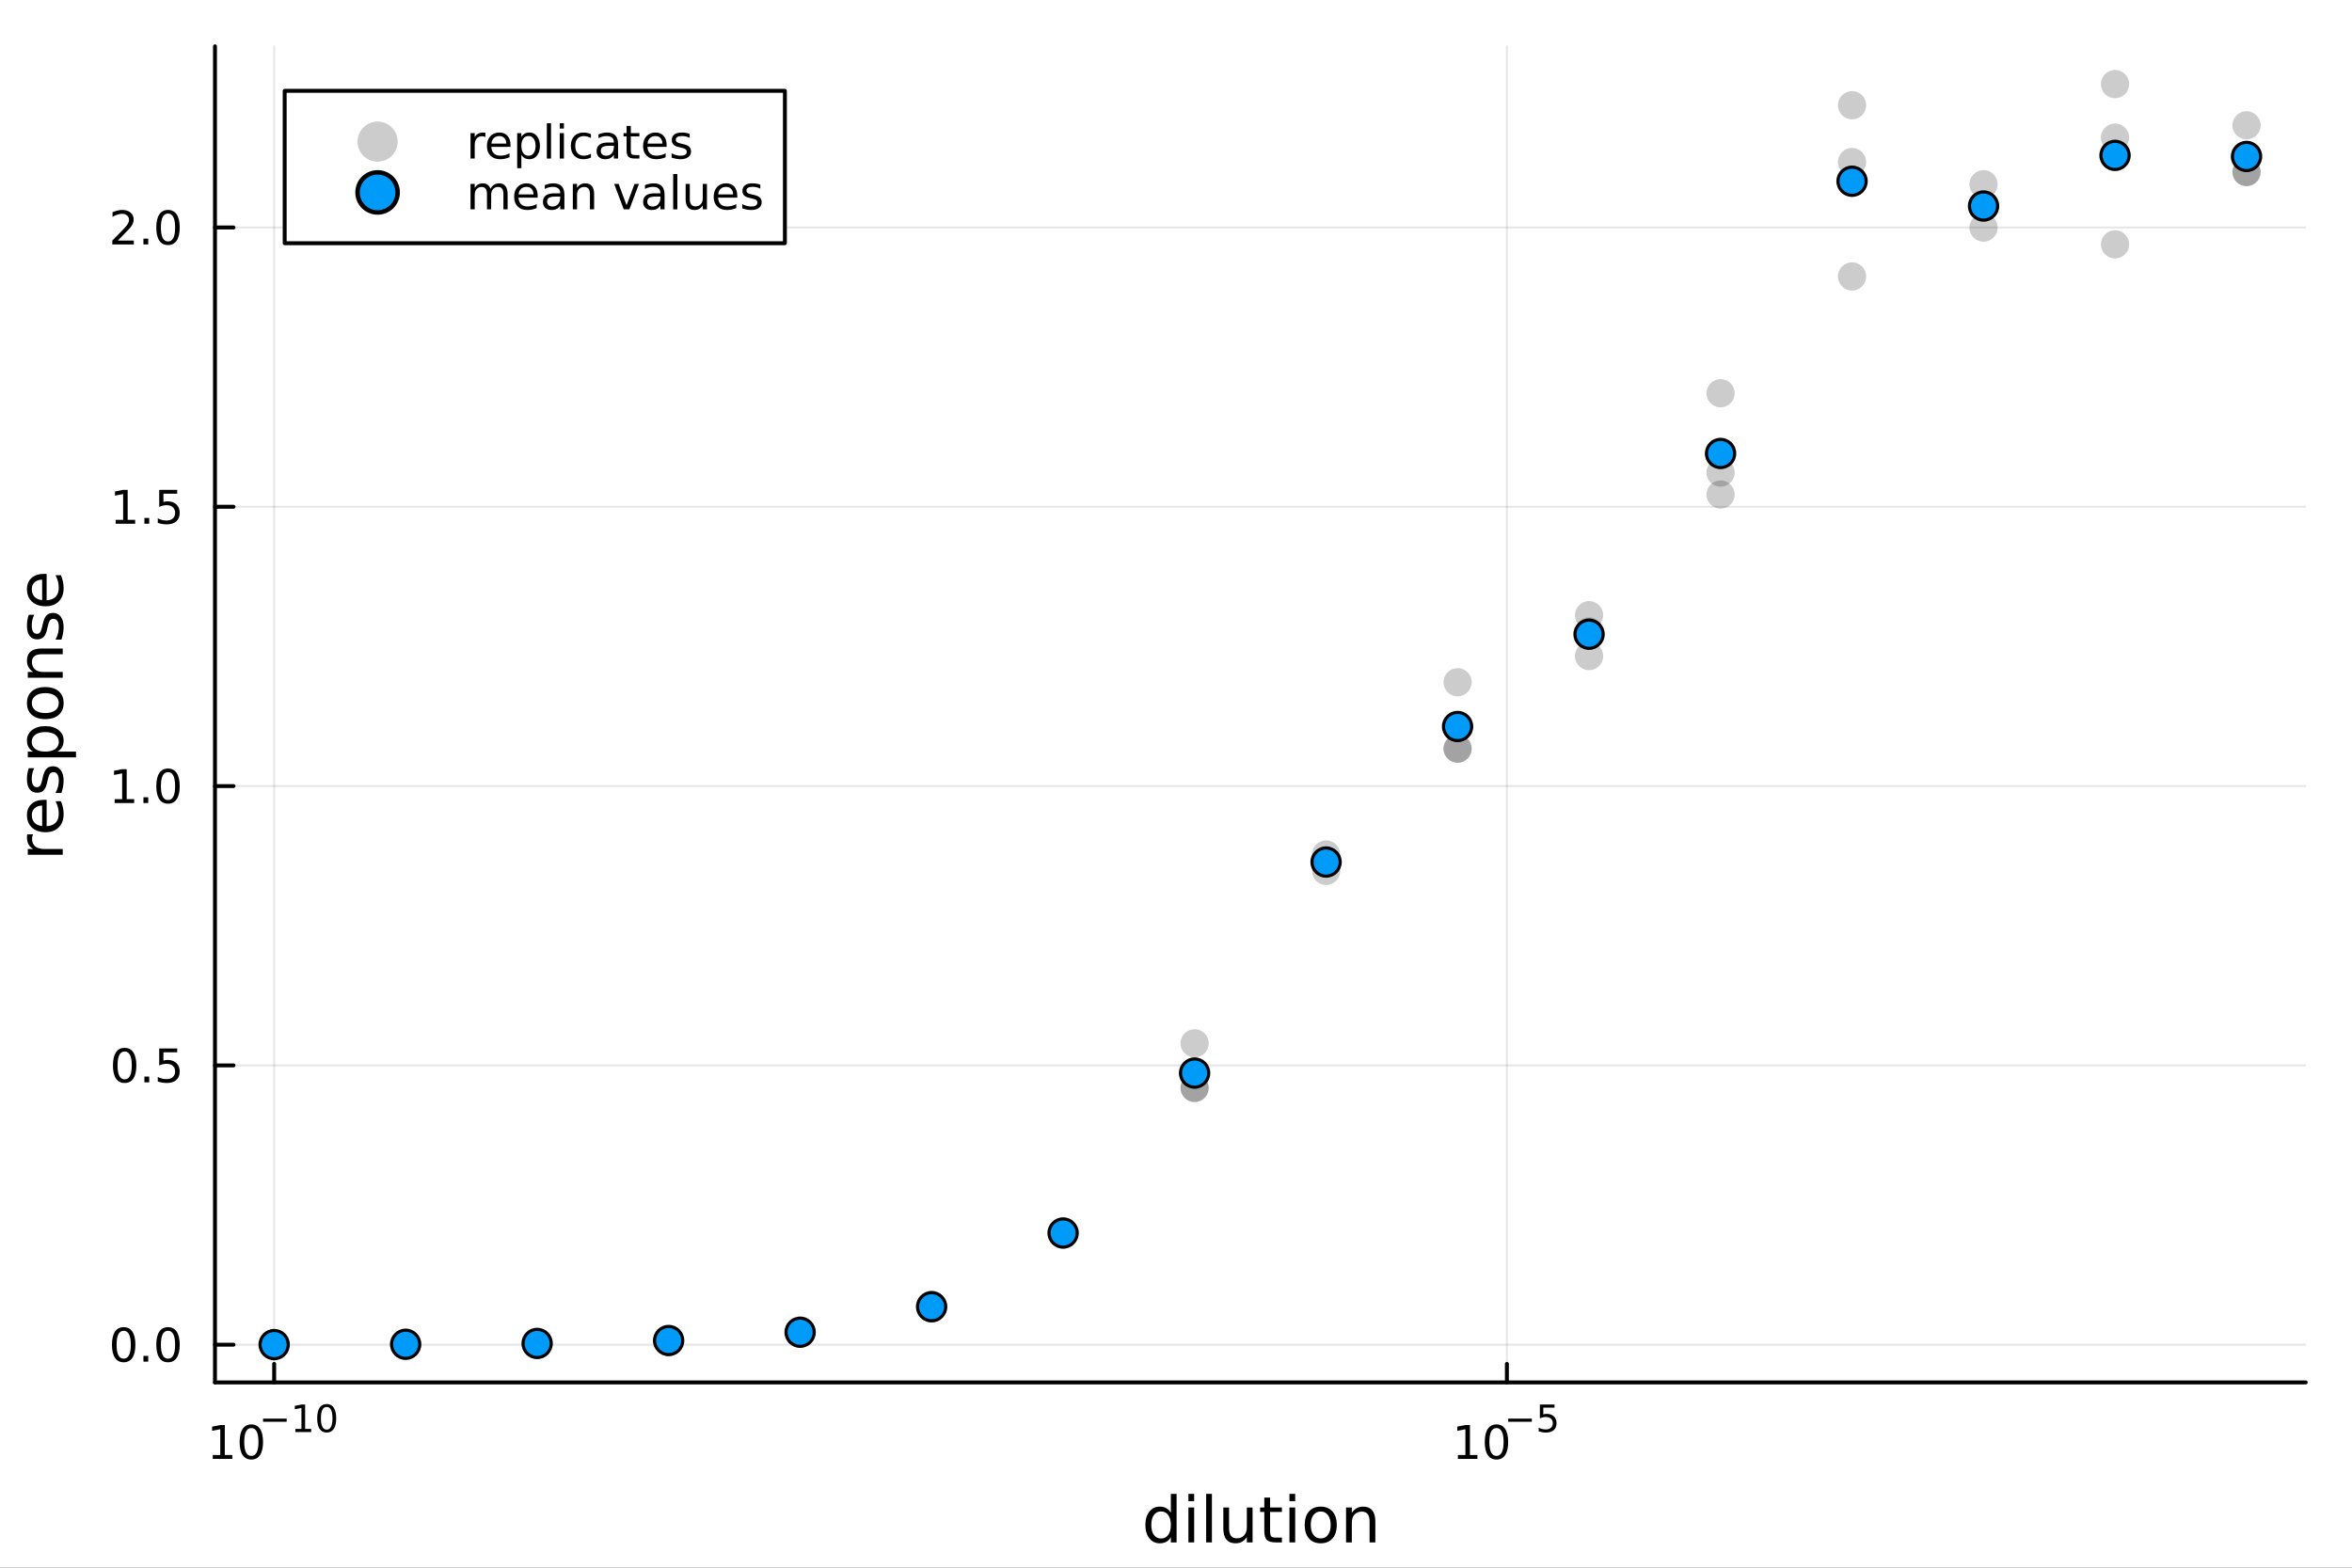 <?xml version="1.0" encoding="utf-8"?>
<svg xmlns="http://www.w3.org/2000/svg" xmlns:xlink="http://www.w3.org/1999/xlink" width="600" height="400" viewBox="0 0 2400 1600">
<rect x="0" y="0" width="2400" height="1600" fill="#333333" stroke="none"/>
<defs>
  <clipPath id="clip060">
    <rect x="0" y="0" width="2400" height="1600"/>
  </clipPath>
</defs>
<path clip-path="url(#clip060)" d="M0 1600 L2400 1600 L2400 0 L0 0  Z" fill="#ffffff" fill-rule="evenodd" fill-opacity="1"/>
<defs>
  <clipPath id="clip061">
    <rect x="480" y="0" width="1681" height="1600"/>
  </clipPath>
</defs>
<path clip-path="url(#clip060)" d="M219.38 1410.9 L2352.76 1410.9 L2352.76 47.244 L219.38 47.244  Z" fill="#ffffff" fill-rule="evenodd" fill-opacity="1"/>
<defs>
  <clipPath id="clip062">
    <rect x="219" y="47" width="2134" height="1365"/>
  </clipPath>
</defs>
<polyline clip-path="url(#clip062)" style="stroke:#000000; stroke-linecap:round; stroke-linejoin:round; stroke-width:2; stroke-opacity:0.1; fill:none" points="279.759,1410.9 279.759,47.244 "/>
<polyline clip-path="url(#clip062)" style="stroke:#000000; stroke-linecap:round; stroke-linejoin:round; stroke-width:2; stroke-opacity:0.1; fill:none" points="1537.65,1410.9 1537.65,47.244 "/>
<polyline clip-path="url(#clip062)" style="stroke:#000000; stroke-linecap:round; stroke-linejoin:round; stroke-width:2; stroke-opacity:0.1; fill:none" points="219.38,1372.42 2352.76,1372.42 "/>
<polyline clip-path="url(#clip062)" style="stroke:#000000; stroke-linecap:round; stroke-linejoin:round; stroke-width:2; stroke-opacity:0.1; fill:none" points="219.38,1087.36 2352.76,1087.36 "/>
<polyline clip-path="url(#clip062)" style="stroke:#000000; stroke-linecap:round; stroke-linejoin:round; stroke-width:2; stroke-opacity:0.1; fill:none" points="219.38,802.293 2352.76,802.293 "/>
<polyline clip-path="url(#clip062)" style="stroke:#000000; stroke-linecap:round; stroke-linejoin:round; stroke-width:2; stroke-opacity:0.1; fill:none" points="219.38,517.23 2352.76,517.23 "/>
<polyline clip-path="url(#clip062)" style="stroke:#000000; stroke-linecap:round; stroke-linejoin:round; stroke-width:2; stroke-opacity:0.1; fill:none" points="219.38,232.166 2352.76,232.166 "/>
<polyline clip-path="url(#clip060)" style="stroke:#000000; stroke-linecap:round; stroke-linejoin:round; stroke-width:4; stroke-opacity:1; fill:none" points="219.38,1410.9 2352.76,1410.9 "/>
<polyline clip-path="url(#clip060)" style="stroke:#000000; stroke-linecap:round; stroke-linejoin:round; stroke-width:4; stroke-opacity:1; fill:none" points="279.759,1410.9 279.759,1392 "/>
<polyline clip-path="url(#clip060)" style="stroke:#000000; stroke-linecap:round; stroke-linejoin:round; stroke-width:4; stroke-opacity:1; fill:none" points="1537.65,1410.9 1537.65,1392 "/>
<path clip-path="url(#clip060)" d="M217.122 1485.02 L224.761 1485.02 L224.761 1458.66 L216.451 1460.32 L216.451 1456.06 L224.715 1454.4 L229.391 1454.4 L229.391 1485.02 L237.03 1485.02 L237.03 1488.96 L217.122 1488.96 L217.122 1485.02 Z" fill="#000000" fill-rule="nonzero" fill-opacity="1" /><path clip-path="url(#clip060)" d="M256.474 1457.48 Q252.863 1457.48 251.034 1461.04 Q249.229 1464.58 249.229 1471.71 Q249.229 1478.82 251.034 1482.38 Q252.863 1485.92 256.474 1485.92 Q260.108 1485.92 261.914 1482.38 Q263.742 1478.82 263.742 1471.71 Q263.742 1464.58 261.914 1461.04 Q260.108 1457.48 256.474 1457.48 M256.474 1453.77 Q262.284 1453.77 265.34 1458.38 Q268.418 1462.96 268.418 1471.71 Q268.418 1480.44 265.34 1485.04 Q262.284 1489.63 256.474 1489.63 Q250.664 1489.63 247.585 1485.04 Q244.53 1480.44 244.53 1471.71 Q244.53 1462.96 247.585 1458.38 Q250.664 1453.77 256.474 1453.77 Z" fill="#000000" fill-rule="nonzero" fill-opacity="1" /><path clip-path="url(#clip060)" d="M268.418 1447.87 L292.53 1447.87 L292.53 1451.07 L268.418 1451.07 L268.418 1447.87 Z" fill="#000000" fill-rule="nonzero" fill-opacity="1" /><path clip-path="url(#clip060)" d="M301.388 1458.35 L307.595 1458.35 L307.595 1436.93 L300.843 1438.28 L300.843 1434.82 L307.557 1433.47 L311.356 1433.47 L311.356 1458.35 L317.563 1458.35 L317.563 1461.55 L301.388 1461.55 L301.388 1458.35 Z" fill="#000000" fill-rule="nonzero" fill-opacity="1" /><path clip-path="url(#clip060)" d="M333.362 1435.97 Q330.428 1435.97 328.942 1438.86 Q327.475 1441.74 327.475 1447.53 Q327.475 1453.31 328.942 1456.2 Q330.428 1459.08 333.362 1459.08 Q336.314 1459.08 337.781 1456.2 Q339.267 1453.31 339.267 1447.53 Q339.267 1441.74 337.781 1438.86 Q336.314 1435.97 333.362 1435.97 M333.362 1432.96 Q338.082 1432.96 340.565 1436.7 Q343.066 1440.43 343.066 1447.53 Q343.066 1454.62 340.565 1458.37 Q338.082 1462.09 333.362 1462.09 Q328.641 1462.09 326.139 1458.37 Q323.657 1454.62 323.657 1447.53 Q323.657 1440.43 326.139 1436.7 Q328.641 1432.96 333.362 1432.96 Z" fill="#000000" fill-rule="nonzero" fill-opacity="1" /><path clip-path="url(#clip060)" d="M1487.67 1485.02 L1495.31 1485.02 L1495.31 1458.66 L1487 1460.32 L1487 1456.06 L1495.26 1454.4 L1499.94 1454.4 L1499.94 1485.02 L1507.57 1485.02 L1507.57 1488.96 L1487.67 1488.96 L1487.67 1485.02 Z" fill="#000000" fill-rule="nonzero" fill-opacity="1" /><path clip-path="url(#clip060)" d="M1527.02 1457.48 Q1523.41 1457.48 1521.58 1461.04 Q1519.77 1464.58 1519.77 1471.71 Q1519.77 1478.82 1521.58 1482.38 Q1523.41 1485.92 1527.02 1485.92 Q1530.65 1485.92 1532.46 1482.38 Q1534.29 1478.82 1534.29 1471.71 Q1534.29 1464.58 1532.46 1461.04 Q1530.65 1457.48 1527.02 1457.48 M1527.02 1453.77 Q1532.83 1453.77 1535.88 1458.38 Q1538.96 1462.96 1538.96 1471.71 Q1538.96 1480.44 1535.88 1485.04 Q1532.83 1489.63 1527.02 1489.63 Q1521.21 1489.63 1518.13 1485.04 Q1515.07 1480.44 1515.07 1471.71 Q1515.07 1462.96 1518.13 1458.38 Q1521.21 1453.77 1527.02 1453.77 Z" fill="#000000" fill-rule="nonzero" fill-opacity="1" /><path clip-path="url(#clip060)" d="M1538.96 1447.87 L1563.07 1447.87 L1563.07 1451.07 L1538.96 1451.07 L1538.96 1447.87 Z" fill="#000000" fill-rule="nonzero" fill-opacity="1" /><path clip-path="url(#clip060)" d="M1571.31 1433.47 L1586.23 1433.47 L1586.23 1436.66 L1574.79 1436.66 L1574.79 1443.55 Q1575.62 1443.27 1576.45 1443.13 Q1577.27 1442.98 1578.1 1442.98 Q1582.8 1442.98 1585.55 1445.56 Q1588.3 1448.14 1588.3 1452.54 Q1588.3 1457.07 1585.47 1459.59 Q1582.65 1462.09 1577.52 1462.09 Q1575.75 1462.09 1573.91 1461.79 Q1572.08 1461.49 1570.13 1460.89 L1570.13 1457.07 Q1571.82 1457.99 1573.63 1458.44 Q1575.43 1458.89 1577.44 1458.89 Q1580.7 1458.89 1582.6 1457.18 Q1584.5 1455.47 1584.5 1452.54 Q1584.5 1449.6 1582.6 1447.89 Q1580.7 1446.18 1577.44 1446.18 Q1575.92 1446.18 1574.4 1446.52 Q1572.89 1446.86 1571.31 1447.57 L1571.31 1433.47 Z" fill="#000000" fill-rule="nonzero" fill-opacity="1" /><path clip-path="url(#clip060)" d="M1194.75 1543.95 L1194.75 1524.66 L1200.61 1524.66 L1200.61 1574.19 L1194.75 1574.19 L1194.75 1568.84 Q1192.91 1572.02 1190.07 1573.58 Q1187.27 1575.11 1183.33 1575.11 Q1176.86 1575.11 1172.79 1569.95 Q1168.75 1564.8 1168.75 1556.39 Q1168.75 1547.99 1172.79 1542.83 Q1176.86 1537.68 1183.33 1537.68 Q1187.27 1537.68 1190.07 1539.24 Q1192.91 1540.77 1194.75 1543.95 M1174.8 1556.39 Q1174.8 1562.85 1177.44 1566.55 Q1180.11 1570.21 1184.76 1570.21 Q1189.4 1570.21 1192.08 1566.55 Q1194.75 1562.85 1194.75 1556.39 Q1194.75 1549.93 1192.08 1546.27 Q1189.4 1542.58 1184.76 1542.58 Q1180.11 1542.58 1177.44 1546.27 Q1174.8 1549.93 1174.8 1556.39 Z" fill="#000000" fill-rule="nonzero" fill-opacity="1" /><path clip-path="url(#clip060)" d="M1212.67 1538.54 L1218.53 1538.54 L1218.53 1574.19 L1212.67 1574.19 L1212.67 1538.54 M1212.67 1524.66 L1218.53 1524.66 L1218.53 1532.08 L1212.67 1532.08 L1212.67 1524.66 Z" fill="#000000" fill-rule="nonzero" fill-opacity="1" /><path clip-path="url(#clip060)" d="M1230.78 1524.66 L1236.64 1524.66 L1236.64 1574.19 L1230.78 1574.19 L1230.78 1524.66 Z" fill="#000000" fill-rule="nonzero" fill-opacity="1" /><path clip-path="url(#clip060)" d="M1248.29 1560.12 L1248.29 1538.54 L1254.14 1538.54 L1254.14 1559.89 Q1254.14 1564.96 1256.12 1567.5 Q1258.09 1570.02 1262.04 1570.02 Q1266.78 1570.02 1269.52 1566.99 Q1272.29 1563.97 1272.29 1558.75 L1272.29 1538.54 L1278.14 1538.54 L1278.14 1574.19 L1272.29 1574.19 L1272.29 1568.71 Q1270.15 1571.96 1267.32 1573.55 Q1264.52 1575.11 1260.8 1575.11 Q1254.65 1575.11 1251.47 1571.29 Q1248.29 1567.47 1248.29 1560.12 M1263.02 1537.68 L1263.02 1537.68 Z" fill="#000000" fill-rule="nonzero" fill-opacity="1" /><path clip-path="url(#clip060)" d="M1296 1528.42 L1296 1538.54 L1308.06 1538.54 L1308.06 1543.09 L1296 1543.09 L1296 1562.44 Q1296 1566.8 1297.18 1568.04 Q1298.39 1569.28 1302.05 1569.28 L1308.06 1569.28 L1308.06 1574.19 L1302.05 1574.19 Q1295.27 1574.19 1292.69 1571.67 Q1290.11 1569.12 1290.11 1562.44 L1290.11 1543.09 L1285.81 1543.09 L1285.81 1538.54 L1290.11 1538.54 L1290.11 1528.42 L1296 1528.42 Z" fill="#000000" fill-rule="nonzero" fill-opacity="1" /><path clip-path="url(#clip060)" d="M1315.76 1538.54 L1321.62 1538.54 L1321.62 1574.19 L1315.76 1574.19 L1315.76 1538.54 M1315.76 1524.66 L1321.62 1524.66 L1321.62 1532.08 L1315.76 1532.08 L1315.76 1524.66 Z" fill="#000000" fill-rule="nonzero" fill-opacity="1" /><path clip-path="url(#clip060)" d="M1347.69 1542.64 Q1342.98 1542.64 1340.24 1546.34 Q1337.5 1550 1337.5 1556.39 Q1337.5 1562.79 1340.21 1566.48 Q1342.95 1570.14 1347.69 1570.14 Q1352.37 1570.14 1355.1 1566.45 Q1357.84 1562.76 1357.84 1556.39 Q1357.84 1550.06 1355.1 1546.37 Q1352.37 1542.64 1347.69 1542.64 M1347.69 1537.68 Q1355.33 1537.68 1359.69 1542.64 Q1364.05 1547.61 1364.05 1556.39 Q1364.05 1565.15 1359.69 1570.14 Q1355.33 1575.11 1347.69 1575.11 Q1340.02 1575.11 1335.66 1570.14 Q1331.33 1565.15 1331.33 1556.39 Q1331.33 1547.61 1335.66 1542.64 Q1340.02 1537.68 1347.69 1537.68 Z" fill="#000000" fill-rule="nonzero" fill-opacity="1" /><path clip-path="url(#clip060)" d="M1403.39 1552.67 L1403.39 1574.19 L1397.53 1574.19 L1397.53 1552.86 Q1397.53 1547.8 1395.56 1545.29 Q1393.58 1542.77 1389.64 1542.77 Q1384.9 1542.77 1382.16 1545.79 Q1379.42 1548.82 1379.42 1554.04 L1379.42 1574.19 L1373.53 1574.19 L1373.53 1538.54 L1379.42 1538.54 L1379.42 1544.08 Q1381.52 1540.86 1384.35 1539.27 Q1387.22 1537.68 1390.94 1537.68 Q1397.09 1537.68 1400.24 1541.5 Q1403.39 1545.29 1403.39 1552.67 Z" fill="#000000" fill-rule="nonzero" fill-opacity="1" /><polyline clip-path="url(#clip060)" style="stroke:#000000; stroke-linecap:round; stroke-linejoin:round; stroke-width:4; stroke-opacity:1; fill:none" points="219.38,1410.9 219.38,47.244 "/>
<polyline clip-path="url(#clip060)" style="stroke:#000000; stroke-linecap:round; stroke-linejoin:round; stroke-width:4; stroke-opacity:1; fill:none" points="219.38,1372.42 238.278,1372.42 "/>
<polyline clip-path="url(#clip060)" style="stroke:#000000; stroke-linecap:round; stroke-linejoin:round; stroke-width:4; stroke-opacity:1; fill:none" points="219.38,1087.36 238.278,1087.36 "/>
<polyline clip-path="url(#clip060)" style="stroke:#000000; stroke-linecap:round; stroke-linejoin:round; stroke-width:4; stroke-opacity:1; fill:none" points="219.38,802.293 238.278,802.293 "/>
<polyline clip-path="url(#clip060)" style="stroke:#000000; stroke-linecap:round; stroke-linejoin:round; stroke-width:4; stroke-opacity:1; fill:none" points="219.38,517.23 238.278,517.23 "/>
<polyline clip-path="url(#clip060)" style="stroke:#000000; stroke-linecap:round; stroke-linejoin:round; stroke-width:4; stroke-opacity:1; fill:none" points="219.38,232.166 238.278,232.166 "/>
<path clip-path="url(#clip060)" d="M126.205 1358.22 Q122.593 1358.22 120.765 1361.78 Q118.959 1365.33 118.959 1372.46 Q118.959 1379.56 120.765 1383.13 Q122.593 1386.67 126.205 1386.67 Q129.839 1386.67 131.644 1383.13 Q133.473 1379.56 133.473 1372.46 Q133.473 1365.33 131.644 1361.78 Q129.839 1358.22 126.205 1358.22 M126.205 1354.52 Q132.015 1354.52 135.07 1359.12 Q138.149 1363.71 138.149 1372.46 Q138.149 1381.18 135.07 1385.79 Q132.015 1390.37 126.205 1390.37 Q120.394 1390.37 117.316 1385.79 Q114.26 1381.18 114.26 1372.46 Q114.26 1363.71 117.316 1359.12 Q120.394 1354.52 126.205 1354.52 Z" fill="#000000" fill-rule="nonzero" fill-opacity="1" /><path clip-path="url(#clip060)" d="M146.366 1383.82 L151.251 1383.82 L151.251 1389.7 L146.366 1389.7 L146.366 1383.82 Z" fill="#000000" fill-rule="nonzero" fill-opacity="1" /><path clip-path="url(#clip060)" d="M171.436 1358.22 Q167.825 1358.22 165.996 1361.78 Q164.19 1365.33 164.19 1372.46 Q164.19 1379.56 165.996 1383.13 Q167.825 1386.67 171.436 1386.67 Q175.07 1386.67 176.876 1383.13 Q178.704 1379.56 178.704 1372.46 Q178.704 1365.33 176.876 1361.78 Q175.07 1358.22 171.436 1358.22 M171.436 1354.52 Q177.246 1354.52 180.301 1359.12 Q183.38 1363.71 183.38 1372.46 Q183.38 1381.18 180.301 1385.79 Q177.246 1390.37 171.436 1390.37 Q165.626 1390.37 162.547 1385.79 Q159.491 1381.18 159.491 1372.46 Q159.491 1363.71 162.547 1359.12 Q165.626 1354.52 171.436 1354.52 Z" fill="#000000" fill-rule="nonzero" fill-opacity="1" /><path clip-path="url(#clip060)" d="M127.2 1073.16 Q123.589 1073.16 121.76 1076.72 Q119.955 1080.26 119.955 1087.39 Q119.955 1094.5 121.76 1098.06 Q123.589 1101.6 127.2 1101.6 Q130.834 1101.6 132.64 1098.06 Q134.468 1094.5 134.468 1087.39 Q134.468 1080.26 132.64 1076.72 Q130.834 1073.16 127.2 1073.16 M127.2 1069.45 Q133.01 1069.45 136.066 1074.06 Q139.144 1078.64 139.144 1087.39 Q139.144 1096.12 136.066 1100.73 Q133.01 1105.31 127.2 1105.31 Q121.39 1105.31 118.311 1100.73 Q115.256 1096.12 115.256 1087.39 Q115.256 1078.64 118.311 1074.06 Q121.39 1069.45 127.2 1069.45 Z" fill="#000000" fill-rule="nonzero" fill-opacity="1" /><path clip-path="url(#clip060)" d="M147.362 1098.76 L152.246 1098.76 L152.246 1104.64 L147.362 1104.64 L147.362 1098.76 Z" fill="#000000" fill-rule="nonzero" fill-opacity="1" /><path clip-path="url(#clip060)" d="M162.477 1070.08 L180.834 1070.08 L180.834 1074.01 L166.76 1074.01 L166.76 1082.48 Q167.778 1082.14 168.797 1081.98 Q169.815 1081.79 170.834 1081.79 Q176.621 1081.79 180.001 1084.96 Q183.38 1088.13 183.38 1093.55 Q183.38 1099.13 179.908 1102.23 Q176.436 1105.31 170.116 1105.31 Q167.94 1105.31 165.672 1104.94 Q163.427 1104.57 161.019 1103.83 L161.019 1099.13 Q163.102 1100.26 165.325 1100.82 Q167.547 1101.37 170.024 1101.37 Q174.028 1101.37 176.366 1099.27 Q178.704 1097.16 178.704 1093.55 Q178.704 1089.94 176.366 1087.83 Q174.028 1085.73 170.024 1085.73 Q168.149 1085.73 166.274 1086.14 Q164.422 1086.56 162.477 1087.44 L162.477 1070.08 Z" fill="#000000" fill-rule="nonzero" fill-opacity="1" /><path clip-path="url(#clip060)" d="M117.015 815.638 L124.654 815.638 L124.654 789.273 L116.343 790.939 L116.343 786.68 L124.607 785.013 L129.283 785.013 L129.283 815.638 L136.922 815.638 L136.922 819.573 L117.015 819.573 L117.015 815.638 Z" fill="#000000" fill-rule="nonzero" fill-opacity="1" /><path clip-path="url(#clip060)" d="M146.366 813.694 L151.251 813.694 L151.251 819.573 L146.366 819.573 L146.366 813.694 Z" fill="#000000" fill-rule="nonzero" fill-opacity="1" /><path clip-path="url(#clip060)" d="M171.436 788.092 Q167.825 788.092 165.996 791.657 Q164.19 795.199 164.19 802.328 Q164.19 809.435 165.996 812.999 Q167.825 816.541 171.436 816.541 Q175.07 816.541 176.876 812.999 Q178.704 809.435 178.704 802.328 Q178.704 795.199 176.876 791.657 Q175.07 788.092 171.436 788.092 M171.436 784.388 Q177.246 784.388 180.301 788.995 Q183.38 793.578 183.38 802.328 Q183.38 811.055 180.301 815.661 Q177.246 820.245 171.436 820.245 Q165.626 820.245 162.547 815.661 Q159.491 811.055 159.491 802.328 Q159.491 793.578 162.547 788.995 Q165.626 784.388 171.436 784.388 Z" fill="#000000" fill-rule="nonzero" fill-opacity="1" /><path clip-path="url(#clip060)" d="M118.01 530.574 L125.649 530.574 L125.649 504.209 L117.339 505.875 L117.339 501.616 L125.603 499.95 L130.279 499.95 L130.279 530.574 L137.917 530.574 L137.917 534.51 L118.01 534.51 L118.01 530.574 Z" fill="#000000" fill-rule="nonzero" fill-opacity="1" /><path clip-path="url(#clip060)" d="M147.362 528.63 L152.246 528.63 L152.246 534.51 L147.362 534.51 L147.362 528.63 Z" fill="#000000" fill-rule="nonzero" fill-opacity="1" /><path clip-path="url(#clip060)" d="M162.477 499.95 L180.834 499.95 L180.834 503.885 L166.76 503.885 L166.76 512.357 Q167.778 512.01 168.797 511.848 Q169.815 511.662 170.834 511.662 Q176.621 511.662 180.001 514.834 Q183.38 518.005 183.38 523.422 Q183.38 529 179.908 532.102 Q176.436 535.181 170.116 535.181 Q167.94 535.181 165.672 534.81 Q163.427 534.44 161.019 533.699 L161.019 529 Q163.102 530.135 165.325 530.69 Q167.547 531.246 170.024 531.246 Q174.028 531.246 176.366 529.139 Q178.704 527.033 178.704 523.422 Q178.704 519.811 176.366 517.704 Q174.028 515.598 170.024 515.598 Q168.149 515.598 166.274 516.014 Q164.422 516.431 162.477 517.311 L162.477 499.95 Z" fill="#000000" fill-rule="nonzero" fill-opacity="1" /><path clip-path="url(#clip060)" d="M120.232 245.51 L136.552 245.51 L136.552 249.446 L114.607 249.446 L114.607 245.51 Q117.269 242.756 121.853 238.126 Q126.459 233.474 127.64 232.131 Q129.885 229.608 130.765 227.872 Q131.667 226.112 131.667 224.423 Q131.667 221.668 129.723 219.932 Q127.802 218.196 124.7 218.196 Q122.501 218.196 120.047 218.96 Q117.617 219.724 114.839 221.275 L114.839 216.552 Q117.663 215.418 120.117 214.839 Q122.57 214.261 124.607 214.261 Q129.978 214.261 133.172 216.946 Q136.367 219.631 136.367 224.122 Q136.367 226.251 135.556 228.173 Q134.769 230.071 132.663 232.663 Q132.084 233.335 128.982 236.552 Q125.88 239.747 120.232 245.51 Z" fill="#000000" fill-rule="nonzero" fill-opacity="1" /><path clip-path="url(#clip060)" d="M146.366 243.566 L151.251 243.566 L151.251 249.446 L146.366 249.446 L146.366 243.566 Z" fill="#000000" fill-rule="nonzero" fill-opacity="1" /><path clip-path="url(#clip060)" d="M171.436 217.964 Q167.825 217.964 165.996 221.529 Q164.19 225.071 164.19 232.2 Q164.19 239.307 165.996 242.872 Q167.825 246.413 171.436 246.413 Q175.07 246.413 176.876 242.872 Q178.704 239.307 178.704 232.2 Q178.704 225.071 176.876 221.529 Q175.07 217.964 171.436 217.964 M171.436 214.261 Q177.246 214.261 180.301 218.867 Q183.38 223.45 183.38 232.2 Q183.38 240.927 180.301 245.534 Q177.246 250.117 171.436 250.117 Q165.626 250.117 162.547 245.534 Q159.491 240.927 159.491 232.2 Q159.491 223.45 162.547 218.867 Q165.626 214.261 171.436 214.261 Z" fill="#000000" fill-rule="nonzero" fill-opacity="1" /><path clip-path="url(#clip060)" d="M33.831 851.531 Q33.258 852.517 33.003 853.695 Q32.717 854.841 32.717 856.241 Q32.717 861.207 35.963 863.88 Q39.178 866.522 45.225 866.522 L64.004 866.522 L64.004 872.41 L28.356 872.41 L28.356 866.522 L33.894 866.522 Q30.648 864.676 29.088 861.716 Q27.497 858.756 27.497 854.523 Q27.497 853.918 27.592 853.186 Q27.656 852.454 27.815 851.562 L33.831 851.531 Z" fill="#000000" fill-rule="nonzero" fill-opacity="1" /><path clip-path="url(#clip060)" d="M44.716 816.328 L47.581 816.328 L47.581 843.255 Q53.628 842.873 56.811 839.627 Q59.962 836.348 59.962 830.524 Q59.962 827.15 59.134 823.999 Q58.307 820.816 56.652 817.697 L62.19 817.697 Q63.527 820.848 64.227 824.158 Q64.927 827.468 64.927 830.874 Q64.927 839.404 59.962 844.401 Q54.997 849.366 46.53 849.366 Q37.777 849.366 32.653 844.656 Q27.497 839.913 27.497 831.892 Q27.497 824.699 32.144 820.53 Q36.759 816.328 44.716 816.328 M42.997 822.185 Q38.191 822.248 35.327 824.89 Q32.462 827.5 32.462 831.829 Q32.462 836.73 35.231 839.69 Q38 842.619 43.029 843.064 L42.997 822.185 Z" fill="#000000" fill-rule="nonzero" fill-opacity="1" /><path clip-path="url(#clip060)" d="M29.407 783.991 L34.945 783.991 Q33.672 786.473 33.035 789.147 Q32.398 791.82 32.398 794.685 Q32.398 799.045 33.735 801.242 Q35.072 803.406 37.746 803.406 Q39.783 803.406 40.96 801.846 Q42.106 800.287 43.157 795.576 L43.602 793.571 Q44.939 787.332 47.39 784.723 Q49.809 782.081 54.169 782.081 Q59.134 782.081 62.031 786.028 Q64.927 789.942 64.927 796.817 Q64.927 799.682 64.354 802.801 Q63.813 805.889 62.699 809.326 L56.652 809.326 Q58.339 806.08 59.198 802.928 Q60.026 799.777 60.026 796.69 Q60.026 792.552 58.625 790.324 Q57.193 788.096 54.615 788.096 Q52.228 788.096 50.955 789.72 Q49.681 791.311 48.504 796.754 L48.026 798.791 Q46.88 804.233 44.525 806.652 Q42.138 809.071 38 809.071 Q32.971 809.071 30.234 805.507 Q27.497 801.942 27.497 795.385 Q27.497 792.139 27.974 789.274 Q28.452 786.409 29.407 783.991 Z" fill="#000000" fill-rule="nonzero" fill-opacity="1" /><path clip-path="url(#clip060)" d="M58.657 767.09 L77.563 767.09 L77.563 772.978 L28.356 772.978 L28.356 767.09 L33.767 767.09 Q30.584 765.243 29.056 762.443 Q27.497 759.61 27.497 755.695 Q27.497 749.202 32.653 745.16 Q37.809 741.086 46.212 741.086 Q54.615 741.086 59.771 745.16 Q64.927 749.202 64.927 755.695 Q64.927 759.61 63.399 762.443 Q61.84 765.243 58.657 767.09 M46.212 747.165 Q39.751 747.165 36.09 749.838 Q32.398 752.48 32.398 757.127 Q32.398 761.774 36.09 764.448 Q39.751 767.09 46.212 767.09 Q52.673 767.09 56.365 764.448 Q60.026 761.774 60.026 757.127 Q60.026 752.48 56.365 749.838 Q52.673 747.165 46.212 747.165 Z" fill="#000000" fill-rule="nonzero" fill-opacity="1" /><path clip-path="url(#clip060)" d="M32.462 717.564 Q32.462 722.275 36.154 725.012 Q39.815 727.749 46.212 727.749 Q52.609 727.749 56.302 725.044 Q59.962 722.307 59.962 717.564 Q59.962 712.886 56.27 710.148 Q52.578 707.411 46.212 707.411 Q39.878 707.411 36.186 710.148 Q32.462 712.886 32.462 717.564 M27.497 717.564 Q27.497 709.926 32.462 705.565 Q37.427 701.204 46.212 701.204 Q54.965 701.204 59.962 705.565 Q64.927 709.926 64.927 717.564 Q64.927 725.235 59.962 729.596 Q54.965 733.924 46.212 733.924 Q37.427 733.924 32.462 729.596 Q27.497 725.235 27.497 717.564 Z" fill="#000000" fill-rule="nonzero" fill-opacity="1" /><path clip-path="url(#clip060)" d="M42.488 661.864 L64.004 661.864 L64.004 667.721 L42.679 667.721 Q37.618 667.721 35.104 669.694 Q32.589 671.668 32.589 675.614 Q32.589 680.357 35.613 683.094 Q38.637 685.831 43.857 685.831 L64.004 685.831 L64.004 691.72 L28.356 691.72 L28.356 685.831 L33.894 685.831 Q30.68 683.731 29.088 680.898 Q27.497 678.033 27.497 674.309 Q27.497 668.166 31.316 665.015 Q35.104 661.864 42.488 661.864 Z" fill="#000000" fill-rule="nonzero" fill-opacity="1" /><path clip-path="url(#clip060)" d="M29.407 627.458 L34.945 627.458 Q33.672 629.94 33.035 632.614 Q32.398 635.288 32.398 638.152 Q32.398 642.513 33.735 644.709 Q35.072 646.873 37.746 646.873 Q39.783 646.873 40.96 645.314 Q42.106 643.754 43.157 639.043 L43.602 637.038 Q44.939 630.8 47.39 628.19 Q49.809 625.548 54.169 625.548 Q59.134 625.548 62.031 629.495 Q64.927 633.41 64.927 640.285 Q64.927 643.149 64.354 646.268 Q63.813 649.356 62.699 652.793 L56.652 652.793 Q58.339 649.547 59.198 646.396 Q60.026 643.245 60.026 640.157 Q60.026 636.02 58.625 633.792 Q57.193 631.564 54.615 631.564 Q52.228 631.564 50.955 633.187 Q49.681 634.778 48.504 640.221 L48.026 642.258 Q46.88 647.701 44.525 650.12 Q42.138 652.539 38 652.539 Q32.971 652.539 30.234 648.974 Q27.497 645.409 27.497 638.852 Q27.497 635.606 27.974 632.741 Q28.452 629.877 29.407 627.458 Z" fill="#000000" fill-rule="nonzero" fill-opacity="1" /><path clip-path="url(#clip060)" d="M44.716 585.731 L47.581 585.731 L47.581 612.658 Q53.628 612.276 56.811 609.029 Q59.962 605.751 59.962 599.926 Q59.962 596.552 59.134 593.401 Q58.307 590.218 56.652 587.099 L62.19 587.099 Q63.527 590.25 64.227 593.56 Q64.927 596.871 64.927 600.276 Q64.927 608.806 59.962 613.803 Q54.997 618.769 46.53 618.769 Q37.777 618.769 32.653 614.058 Q27.497 609.316 27.497 601.295 Q27.497 594.101 32.144 589.932 Q36.759 585.731 44.716 585.731 M42.997 591.587 Q38.191 591.651 35.327 594.292 Q32.462 596.902 32.462 601.231 Q32.462 606.133 35.231 609.093 Q38 612.021 43.029 612.467 L42.997 591.587 Z" fill="#000000" fill-rule="nonzero" fill-opacity="1" /><circle clip-path="url(#clip062)" cx="279.759" cy="1372.29" r="14.4" fill="#000000" fill-rule="evenodd" fill-opacity="0.2" stroke="none"/>
<circle clip-path="url(#clip062)" cx="413.933" cy="1372.01" r="14.4" fill="#000000" fill-rule="evenodd" fill-opacity="0.2" stroke="none"/>
<circle clip-path="url(#clip062)" cx="548.108" cy="1371.15" r="14.4" fill="#000000" fill-rule="evenodd" fill-opacity="0.2" stroke="none"/>
<circle clip-path="url(#clip062)" cx="682.282" cy="1367.75" r="14.4" fill="#000000" fill-rule="evenodd" fill-opacity="0.2" stroke="none"/>
<circle clip-path="url(#clip062)" cx="816.457" cy="1359.92" r="14.4" fill="#000000" fill-rule="evenodd" fill-opacity="0.2" stroke="none"/>
<circle clip-path="url(#clip062)" cx="950.632" cy="1333.85" r="14.4" fill="#000000" fill-rule="evenodd" fill-opacity="0.2" stroke="none"/>
<circle clip-path="url(#clip062)" cx="1084.81" cy="1257.37" r="14.4" fill="#000000" fill-rule="evenodd" fill-opacity="0.2" stroke="none"/>
<circle clip-path="url(#clip062)" cx="1218.98" cy="1110.24" r="14.4" fill="#000000" fill-rule="evenodd" fill-opacity="0.2" stroke="none"/>
<circle clip-path="url(#clip062)" cx="1353.16" cy="888.819" r="14.4" fill="#000000" fill-rule="evenodd" fill-opacity="0.2" stroke="none"/>
<circle clip-path="url(#clip062)" cx="1487.33" cy="764.073" r="14.4" fill="#000000" fill-rule="evenodd" fill-opacity="0.2" stroke="none"/>
<circle clip-path="url(#clip062)" cx="1621.5" cy="627.866" r="14.4" fill="#000000" fill-rule="evenodd" fill-opacity="0.2" stroke="none"/>
<circle clip-path="url(#clip062)" cx="1755.68" cy="482.353" r="14.4" fill="#000000" fill-rule="evenodd" fill-opacity="0.2" stroke="none"/>
<circle clip-path="url(#clip062)" cx="1889.85" cy="282.145" r="14.4" fill="#000000" fill-rule="evenodd" fill-opacity="0.2" stroke="none"/>
<circle clip-path="url(#clip062)" cx="2024.03" cy="232.303" r="14.4" fill="#000000" fill-rule="evenodd" fill-opacity="0.2" stroke="none"/>
<circle clip-path="url(#clip062)" cx="2158.2" cy="85.838" r="14.4" fill="#000000" fill-rule="evenodd" fill-opacity="0.2" stroke="none"/>
<circle clip-path="url(#clip062)" cx="2292.38" cy="175.683" r="14.4" fill="#000000" fill-rule="evenodd" fill-opacity="0.2" stroke="none"/>
<circle clip-path="url(#clip062)" cx="279.759" cy="1372.3" r="14.4" fill="#000000" fill-rule="evenodd" fill-opacity="0.2" stroke="none"/>
<circle clip-path="url(#clip062)" cx="413.933" cy="1371.94" r="14.4" fill="#000000" fill-rule="evenodd" fill-opacity="0.2" stroke="none"/>
<circle clip-path="url(#clip062)" cx="548.108" cy="1371.19" r="14.4" fill="#000000" fill-rule="evenodd" fill-opacity="0.2" stroke="none"/>
<circle clip-path="url(#clip062)" cx="682.282" cy="1368.27" r="14.4" fill="#000000" fill-rule="evenodd" fill-opacity="0.2" stroke="none"/>
<circle clip-path="url(#clip062)" cx="816.457" cy="1360.05" r="14.4" fill="#000000" fill-rule="evenodd" fill-opacity="0.2" stroke="none"/>
<circle clip-path="url(#clip062)" cx="950.632" cy="1335.53" r="14.4" fill="#000000" fill-rule="evenodd" fill-opacity="0.2" stroke="none"/>
<circle clip-path="url(#clip062)" cx="1084.81" cy="1257.75" r="14.4" fill="#000000" fill-rule="evenodd" fill-opacity="0.2" stroke="none"/>
<circle clip-path="url(#clip062)" cx="1218.98" cy="1110.48" r="14.4" fill="#000000" fill-rule="evenodd" fill-opacity="0.2" stroke="none"/>
<circle clip-path="url(#clip062)" cx="1353.16" cy="872.105" r="14.4" fill="#000000" fill-rule="evenodd" fill-opacity="0.2" stroke="none"/>
<circle clip-path="url(#clip062)" cx="1487.33" cy="696.291" r="14.4" fill="#000000" fill-rule="evenodd" fill-opacity="0.2" stroke="none"/>
<circle clip-path="url(#clip062)" cx="1621.5" cy="669.579" r="14.4" fill="#000000" fill-rule="evenodd" fill-opacity="0.2" stroke="none"/>
<circle clip-path="url(#clip062)" cx="1755.68" cy="401.363" r="14.4" fill="#000000" fill-rule="evenodd" fill-opacity="0.2" stroke="none"/>
<circle clip-path="url(#clip062)" cx="1889.85" cy="165.392" r="14.4" fill="#000000" fill-rule="evenodd" fill-opacity="0.2" stroke="none"/>
<circle clip-path="url(#clip062)" cx="2024.03" cy="210.476" r="14.4" fill="#000000" fill-rule="evenodd" fill-opacity="0.2" stroke="none"/>
<circle clip-path="url(#clip062)" cx="2158.2" cy="249.412" r="14.4" fill="#000000" fill-rule="evenodd" fill-opacity="0.2" stroke="none"/>
<circle clip-path="url(#clip062)" cx="2292.38" cy="175.479" r="14.4" fill="#000000" fill-rule="evenodd" fill-opacity="0.2" stroke="none"/>
<circle clip-path="url(#clip062)" cx="279.759" cy="1372.3" r="14.4" fill="#000000" fill-rule="evenodd" fill-opacity="0.2" stroke="none"/>
<circle clip-path="url(#clip062)" cx="413.933" cy="1372" r="14.4" fill="#000000" fill-rule="evenodd" fill-opacity="0.2" stroke="none"/>
<circle clip-path="url(#clip062)" cx="548.108" cy="1371.01" r="14.4" fill="#000000" fill-rule="evenodd" fill-opacity="0.2" stroke="none"/>
<circle clip-path="url(#clip062)" cx="682.282" cy="1368.44" r="14.4" fill="#000000" fill-rule="evenodd" fill-opacity="0.2" stroke="none"/>
<circle clip-path="url(#clip062)" cx="816.457" cy="1359.07" r="14.4" fill="#000000" fill-rule="evenodd" fill-opacity="0.2" stroke="none"/>
<circle clip-path="url(#clip062)" cx="950.632" cy="1331.56" r="14.4" fill="#000000" fill-rule="evenodd" fill-opacity="0.2" stroke="none"/>
<circle clip-path="url(#clip062)" cx="1084.81" cy="1260.14" r="14.4" fill="#000000" fill-rule="evenodd" fill-opacity="0.2" stroke="none"/>
<circle clip-path="url(#clip062)" cx="1218.98" cy="1064.83" r="14.4" fill="#000000" fill-rule="evenodd" fill-opacity="0.2" stroke="none"/>
<circle clip-path="url(#clip062)" cx="1353.16" cy="878.503" r="14.4" fill="#000000" fill-rule="evenodd" fill-opacity="0.2" stroke="none"/>
<circle clip-path="url(#clip062)" cx="1487.33" cy="764.05" r="14.4" fill="#000000" fill-rule="evenodd" fill-opacity="0.2" stroke="none"/>
<circle clip-path="url(#clip062)" cx="1621.5" cy="644.437" r="14.4" fill="#000000" fill-rule="evenodd" fill-opacity="0.2" stroke="none"/>
<circle clip-path="url(#clip062)" cx="1755.68" cy="504.723" r="14.4" fill="#000000" fill-rule="evenodd" fill-opacity="0.2" stroke="none"/>
<circle clip-path="url(#clip062)" cx="1889.85" cy="107.396" r="14.4" fill="#000000" fill-rule="evenodd" fill-opacity="0.2" stroke="none"/>
<circle clip-path="url(#clip062)" cx="2024.03" cy="188.004" r="14.4" fill="#000000" fill-rule="evenodd" fill-opacity="0.2" stroke="none"/>
<circle clip-path="url(#clip062)" cx="2158.2" cy="140.476" r="14.4" fill="#000000" fill-rule="evenodd" fill-opacity="0.2" stroke="none"/>
<circle clip-path="url(#clip062)" cx="2292.38" cy="127.889" r="14.4" fill="#000000" fill-rule="evenodd" fill-opacity="0.2" stroke="none"/>
<circle clip-path="url(#clip062)" cx="279.759" cy="1372.3" r="14.4" fill="#009af9" fill-rule="evenodd" fill-opacity="1" stroke="#000000" stroke-opacity="1" stroke-width="3.2"/>
<circle clip-path="url(#clip062)" cx="413.933" cy="1371.98" r="14.4" fill="#009af9" fill-rule="evenodd" fill-opacity="1" stroke="#000000" stroke-opacity="1" stroke-width="3.2"/>
<circle clip-path="url(#clip062)" cx="548.108" cy="1371.12" r="14.4" fill="#009af9" fill-rule="evenodd" fill-opacity="1" stroke="#000000" stroke-opacity="1" stroke-width="3.2"/>
<circle clip-path="url(#clip062)" cx="682.282" cy="1368.16" r="14.4" fill="#009af9" fill-rule="evenodd" fill-opacity="1" stroke="#000000" stroke-opacity="1" stroke-width="3.2"/>
<circle clip-path="url(#clip062)" cx="816.457" cy="1359.68" r="14.4" fill="#009af9" fill-rule="evenodd" fill-opacity="1" stroke="#000000" stroke-opacity="1" stroke-width="3.2"/>
<circle clip-path="url(#clip062)" cx="950.632" cy="1333.65" r="14.4" fill="#009af9" fill-rule="evenodd" fill-opacity="1" stroke="#000000" stroke-opacity="1" stroke-width="3.2"/>
<circle clip-path="url(#clip062)" cx="1084.81" cy="1258.42" r="14.4" fill="#009af9" fill-rule="evenodd" fill-opacity="1" stroke="#000000" stroke-opacity="1" stroke-width="3.2"/>
<circle clip-path="url(#clip062)" cx="1218.98" cy="1095.18" r="14.4" fill="#009af9" fill-rule="evenodd" fill-opacity="1" stroke="#000000" stroke-opacity="1" stroke-width="3.2"/>
<circle clip-path="url(#clip062)" cx="1353.16" cy="879.809" r="14.4" fill="#009af9" fill-rule="evenodd" fill-opacity="1" stroke="#000000" stroke-opacity="1" stroke-width="3.2"/>
<circle clip-path="url(#clip062)" cx="1487.33" cy="741.472" r="14.4" fill="#009af9" fill-rule="evenodd" fill-opacity="1" stroke="#000000" stroke-opacity="1" stroke-width="3.2"/>
<circle clip-path="url(#clip062)" cx="1621.5" cy="647.294" r="14.4" fill="#009af9" fill-rule="evenodd" fill-opacity="1" stroke="#000000" stroke-opacity="1" stroke-width="3.2"/>
<circle clip-path="url(#clip062)" cx="1755.68" cy="462.813" r="14.4" fill="#009af9" fill-rule="evenodd" fill-opacity="1" stroke="#000000" stroke-opacity="1" stroke-width="3.2"/>
<circle clip-path="url(#clip062)" cx="1889.85" cy="184.978" r="14.4" fill="#009af9" fill-rule="evenodd" fill-opacity="1" stroke="#000000" stroke-opacity="1" stroke-width="3.2"/>
<circle clip-path="url(#clip062)" cx="2024.03" cy="210.261" r="14.4" fill="#009af9" fill-rule="evenodd" fill-opacity="1" stroke="#000000" stroke-opacity="1" stroke-width="3.2"/>
<circle clip-path="url(#clip062)" cx="2158.2" cy="158.575" r="14.4" fill="#009af9" fill-rule="evenodd" fill-opacity="1" stroke="#000000" stroke-opacity="1" stroke-width="3.2"/>
<circle clip-path="url(#clip062)" cx="2292.38" cy="159.684" r="14.4" fill="#009af9" fill-rule="evenodd" fill-opacity="1" stroke="#000000" stroke-opacity="1" stroke-width="3.2"/>
<path clip-path="url(#clip060)" d="M290.493 248.219 L800.912 248.219 L800.912 92.699 L290.493 92.699  Z" fill="#ffffff" fill-rule="evenodd" fill-opacity="1"/>
<polyline clip-path="url(#clip060)" style="stroke:#000000; stroke-linecap:round; stroke-linejoin:round; stroke-width:4; stroke-opacity:1; fill:none" points="290.493,248.219 800.912,248.219 800.912,92.699 290.493,92.699 290.493,248.219 "/>
<circle clip-path="url(#clip060)" cx="385.309" cy="144.539" r="20.48" fill="#000000" fill-rule="evenodd" fill-opacity="0.2" stroke="none"/>
<path clip-path="url(#clip060)" d="M495.311 139.875 Q494.594 139.458 493.737 139.273 Q492.904 139.065 491.885 139.065 Q488.274 139.065 486.33 141.426 Q484.408 143.764 484.408 148.162 L484.408 161.819 L480.126 161.819 L480.126 135.893 L484.408 135.893 L484.408 139.921 Q485.751 137.56 487.904 136.426 Q490.057 135.268 493.135 135.268 Q493.575 135.268 494.107 135.338 Q494.64 135.384 495.288 135.5 L495.311 139.875 Z" fill="#000000" fill-rule="nonzero" fill-opacity="1" /><path clip-path="url(#clip060)" d="M520.913 147.791 L520.913 149.875 L501.33 149.875 Q501.607 154.273 503.969 156.588 Q506.353 158.879 510.589 158.879 Q513.043 158.879 515.334 158.278 Q517.649 157.676 519.918 156.472 L519.918 160.5 Q517.626 161.472 515.218 161.981 Q512.811 162.49 510.334 162.49 Q504.131 162.49 500.496 158.879 Q496.885 155.268 496.885 149.111 Q496.885 142.745 500.311 139.018 Q503.76 135.268 509.594 135.268 Q514.825 135.268 517.857 138.648 Q520.913 142.004 520.913 147.791 M516.654 146.541 Q516.607 143.046 514.686 140.963 Q512.788 138.879 509.64 138.879 Q506.075 138.879 503.922 140.893 Q501.793 142.907 501.469 146.565 L516.654 146.541 Z" fill="#000000" fill-rule="nonzero" fill-opacity="1" /><path clip-path="url(#clip060)" d="M532.024 157.93 L532.024 171.68 L527.742 171.68 L527.742 135.893 L532.024 135.893 L532.024 139.829 Q533.367 137.514 535.404 136.403 Q537.464 135.268 540.311 135.268 Q545.033 135.268 547.973 139.018 Q550.936 142.768 550.936 148.879 Q550.936 154.991 547.973 158.74 Q545.033 162.49 540.311 162.49 Q537.464 162.49 535.404 161.379 Q533.367 160.245 532.024 157.93 M546.515 148.879 Q546.515 144.18 544.57 141.518 Q542.649 138.833 539.269 138.833 Q535.89 138.833 533.945 141.518 Q532.024 144.18 532.024 148.879 Q532.024 153.578 533.945 156.264 Q535.89 158.926 539.269 158.926 Q542.649 158.926 544.57 156.264 Q546.515 153.578 546.515 148.879 Z" fill="#000000" fill-rule="nonzero" fill-opacity="1" /><path clip-path="url(#clip060)" d="M557.996 125.801 L562.255 125.801 L562.255 161.819 L557.996 161.819 L557.996 125.801 Z" fill="#000000" fill-rule="nonzero" fill-opacity="1" /><path clip-path="url(#clip060)" d="M571.167 135.893 L575.426 135.893 L575.426 161.819 L571.167 161.819 L571.167 135.893 M571.167 125.801 L575.426 125.801 L575.426 131.194 L571.167 131.194 L571.167 125.801 Z" fill="#000000" fill-rule="nonzero" fill-opacity="1" /><path clip-path="url(#clip060)" d="M602.996 136.889 L602.996 140.87 Q601.19 139.875 599.362 139.389 Q597.556 138.879 595.704 138.879 Q591.561 138.879 589.269 141.518 Q586.977 144.134 586.977 148.879 Q586.977 153.625 589.269 156.264 Q591.561 158.879 595.704 158.879 Q597.556 158.879 599.362 158.393 Q601.19 157.884 602.996 156.889 L602.996 160.824 Q601.213 161.657 599.292 162.074 Q597.394 162.49 595.241 162.49 Q589.385 162.49 585.936 158.81 Q582.487 155.129 582.487 148.879 Q582.487 142.537 585.959 138.903 Q589.454 135.268 595.519 135.268 Q597.487 135.268 599.362 135.685 Q601.237 136.079 602.996 136.889 Z" fill="#000000" fill-rule="nonzero" fill-opacity="1" /><path clip-path="url(#clip060)" d="M622.186 148.787 Q617.023 148.787 615.033 149.967 Q613.042 151.148 613.042 153.995 Q613.042 156.264 614.524 157.606 Q616.028 158.926 618.598 158.926 Q622.139 158.926 624.269 156.426 Q626.422 153.903 626.422 149.736 L626.422 148.787 L622.186 148.787 M630.681 147.028 L630.681 161.819 L626.422 161.819 L626.422 157.884 Q624.963 160.245 622.787 161.379 Q620.611 162.49 617.463 162.49 Q613.482 162.49 611.121 160.268 Q608.783 158.023 608.783 154.273 Q608.783 149.898 611.699 147.676 Q614.639 145.454 620.449 145.454 L626.422 145.454 L626.422 145.037 Q626.422 142.097 624.477 140.5 Q622.556 138.879 619.061 138.879 Q616.838 138.879 614.732 139.412 Q612.625 139.944 610.681 141.009 L610.681 137.074 Q613.019 136.171 615.218 135.731 Q617.417 135.268 619.5 135.268 Q625.125 135.268 627.903 138.185 Q630.681 141.102 630.681 147.028 Z" fill="#000000" fill-rule="nonzero" fill-opacity="1" /><path clip-path="url(#clip060)" d="M643.667 128.532 L643.667 135.893 L652.44 135.893 L652.44 139.204 L643.667 139.204 L643.667 153.278 Q643.667 156.449 644.523 157.352 Q645.403 158.254 648.065 158.254 L652.44 158.254 L652.44 161.819 L648.065 161.819 Q643.134 161.819 641.259 159.99 Q639.384 158.139 639.384 153.278 L639.384 139.204 L636.26 139.204 L636.26 135.893 L639.384 135.893 L639.384 128.532 L643.667 128.532 Z" fill="#000000" fill-rule="nonzero" fill-opacity="1" /><path clip-path="url(#clip060)" d="M680.218 147.791 L680.218 149.875 L660.634 149.875 Q660.912 154.273 663.273 156.588 Q665.657 158.879 669.894 158.879 Q672.347 158.879 674.639 158.278 Q676.954 157.676 679.222 156.472 L679.222 160.5 Q676.931 161.472 674.523 161.981 Q672.116 162.49 669.639 162.49 Q663.435 162.49 659.801 158.879 Q656.19 155.268 656.19 149.111 Q656.19 142.745 659.616 139.018 Q663.065 135.268 668.898 135.268 Q674.13 135.268 677.162 138.648 Q680.218 142.004 680.218 147.791 M675.958 146.541 Q675.912 143.046 673.991 140.963 Q672.093 138.879 668.945 138.879 Q665.38 138.879 663.227 140.893 Q661.097 142.907 660.773 146.565 L675.958 146.541 Z" fill="#000000" fill-rule="nonzero" fill-opacity="1" /><path clip-path="url(#clip060)" d="M703.736 136.657 L703.736 140.685 Q701.93 139.759 699.986 139.296 Q698.042 138.833 695.958 138.833 Q692.787 138.833 691.19 139.805 Q689.616 140.778 689.616 142.722 Q689.616 144.204 690.75 145.06 Q691.884 145.893 695.31 146.657 L696.768 146.981 Q701.305 147.954 703.204 149.736 Q705.125 151.495 705.125 154.666 Q705.125 158.278 702.255 160.384 Q699.407 162.49 694.407 162.49 Q692.324 162.49 690.056 162.074 Q687.81 161.68 685.31 160.87 L685.31 156.472 Q687.671 157.699 689.963 158.324 Q692.255 158.926 694.5 158.926 Q697.509 158.926 699.13 157.907 Q700.75 156.866 700.75 154.991 Q700.75 153.254 699.569 152.328 Q698.412 151.403 694.454 150.546 L692.972 150.199 Q689.014 149.366 687.255 147.653 Q685.495 145.916 685.495 142.907 Q685.495 139.25 688.088 137.259 Q690.681 135.268 695.449 135.268 Q697.81 135.268 699.893 135.616 Q701.977 135.963 703.736 136.657 Z" fill="#000000" fill-rule="nonzero" fill-opacity="1" /><circle clip-path="url(#clip060)" cx="385.309" cy="196.379" r="20.48" fill="#009af9" fill-rule="evenodd" fill-opacity="1" stroke="#000000" stroke-opacity="1" stroke-width="4.551"/>
<path clip-path="url(#clip060)" d="M500.473 192.71 Q502.07 189.84 504.293 188.474 Q506.515 187.108 509.524 187.108 Q513.575 187.108 515.774 189.956 Q517.973 192.78 517.973 198.011 L517.973 213.659 L513.691 213.659 L513.691 198.15 Q513.691 194.423 512.371 192.618 Q511.052 190.812 508.344 190.812 Q505.033 190.812 503.112 193.011 Q501.191 195.21 501.191 199.006 L501.191 213.659 L496.908 213.659 L496.908 198.15 Q496.908 194.4 495.589 192.618 Q494.27 190.812 491.515 190.812 Q488.251 190.812 486.33 193.034 Q484.408 195.233 484.408 199.006 L484.408 213.659 L480.126 213.659 L480.126 187.733 L484.408 187.733 L484.408 191.761 Q485.867 189.377 487.904 188.243 Q489.941 187.108 492.742 187.108 Q495.566 187.108 497.533 188.544 Q499.524 189.979 500.473 192.71 Z" fill="#000000" fill-rule="nonzero" fill-opacity="1" /><path clip-path="url(#clip060)" d="M548.644 199.631 L548.644 201.715 L529.061 201.715 Q529.339 206.113 531.7 208.428 Q534.084 210.719 538.32 210.719 Q540.774 210.719 543.066 210.118 Q545.38 209.516 547.649 208.312 L547.649 212.34 Q545.357 213.312 542.95 213.821 Q540.542 214.33 538.066 214.33 Q531.862 214.33 528.228 210.719 Q524.617 207.108 524.617 200.951 Q524.617 194.585 528.042 190.858 Q531.492 187.108 537.325 187.108 Q542.556 187.108 545.589 190.488 Q548.644 193.844 548.644 199.631 M544.385 198.381 Q544.339 194.886 542.417 192.803 Q540.519 190.719 537.371 190.719 Q533.806 190.719 531.654 192.733 Q529.524 194.747 529.2 198.405 L544.385 198.381 Z" fill="#000000" fill-rule="nonzero" fill-opacity="1" /><path clip-path="url(#clip060)" d="M567.417 200.627 Q562.255 200.627 560.265 201.807 Q558.274 202.988 558.274 205.835 Q558.274 208.104 559.755 209.446 Q561.26 210.766 563.829 210.766 Q567.371 210.766 569.501 208.266 Q571.653 205.743 571.653 201.576 L571.653 200.627 L567.417 200.627 M575.913 198.868 L575.913 213.659 L571.653 213.659 L571.653 209.724 Q570.195 212.085 568.019 213.219 Q565.843 214.33 562.695 214.33 Q558.714 214.33 556.353 212.108 Q554.015 209.863 554.015 206.113 Q554.015 201.738 556.931 199.516 Q559.871 197.294 565.681 197.294 L571.653 197.294 L571.653 196.877 Q571.653 193.937 569.709 192.34 Q567.788 190.719 564.292 190.719 Q562.07 190.719 559.964 191.252 Q557.857 191.784 555.913 192.849 L555.913 188.914 Q558.251 188.011 560.45 187.571 Q562.649 187.108 564.732 187.108 Q570.357 187.108 573.135 190.025 Q575.913 192.942 575.913 198.868 Z" fill="#000000" fill-rule="nonzero" fill-opacity="1" /><path clip-path="url(#clip060)" d="M606.237 198.011 L606.237 213.659 L601.977 213.659 L601.977 198.15 Q601.977 194.469 600.542 192.641 Q599.107 190.812 596.237 190.812 Q592.788 190.812 590.797 193.011 Q588.806 195.21 588.806 199.006 L588.806 213.659 L584.524 213.659 L584.524 187.733 L588.806 187.733 L588.806 191.761 Q590.334 189.423 592.394 188.266 Q594.477 187.108 597.186 187.108 Q601.653 187.108 603.945 189.886 Q606.237 192.641 606.237 198.011 Z" fill="#000000" fill-rule="nonzero" fill-opacity="1" /><path clip-path="url(#clip060)" d="M626.746 187.733 L631.26 187.733 L639.361 209.493 L647.463 187.733 L651.977 187.733 L642.255 213.659 L636.468 213.659 L626.746 187.733 Z" fill="#000000" fill-rule="nonzero" fill-opacity="1" /><path clip-path="url(#clip060)" d="M669.639 200.627 Q664.477 200.627 662.486 201.807 Q660.495 202.988 660.495 205.835 Q660.495 208.104 661.977 209.446 Q663.482 210.766 666.051 210.766 Q669.593 210.766 671.722 208.266 Q673.875 205.743 673.875 201.576 L673.875 200.627 L669.639 200.627 M678.134 198.868 L678.134 213.659 L673.875 213.659 L673.875 209.724 Q672.417 212.085 670.241 213.219 Q668.065 214.33 664.917 214.33 Q660.935 214.33 658.574 212.108 Q656.236 209.863 656.236 206.113 Q656.236 201.738 659.153 199.516 Q662.093 197.294 667.903 197.294 L673.875 197.294 L673.875 196.877 Q673.875 193.937 671.931 192.34 Q670.009 190.719 666.514 190.719 Q664.292 190.719 662.185 191.252 Q660.079 191.784 658.134 192.849 L658.134 188.914 Q660.472 188.011 662.671 187.571 Q664.87 187.108 666.954 187.108 Q672.579 187.108 675.357 190.025 Q678.134 192.942 678.134 198.868 Z" fill="#000000" fill-rule="nonzero" fill-opacity="1" /><path clip-path="url(#clip060)" d="M686.907 177.641 L691.167 177.641 L691.167 213.659 L686.907 213.659 L686.907 177.641 Z" fill="#000000" fill-rule="nonzero" fill-opacity="1" /><path clip-path="url(#clip060)" d="M699.639 203.428 L699.639 187.733 L703.898 187.733 L703.898 203.266 Q703.898 206.946 705.333 208.798 Q706.768 210.627 709.639 210.627 Q713.088 210.627 715.079 208.428 Q717.092 206.229 717.092 202.432 L717.092 187.733 L721.352 187.733 L721.352 213.659 L717.092 213.659 L717.092 209.678 Q715.541 212.039 713.481 213.196 Q711.444 214.33 708.736 214.33 Q704.268 214.33 701.954 211.553 Q699.639 208.775 699.639 203.428 M710.356 187.108 L710.356 187.108 Z" fill="#000000" fill-rule="nonzero" fill-opacity="1" /><path clip-path="url(#clip060)" d="M752.301 199.631 L752.301 201.715 L732.717 201.715 Q732.995 206.113 735.356 208.428 Q737.74 210.719 741.977 210.719 Q744.43 210.719 746.722 210.118 Q749.037 209.516 751.305 208.312 L751.305 212.34 Q749.014 213.312 746.606 213.821 Q744.199 214.33 741.722 214.33 Q735.518 214.33 731.884 210.719 Q728.273 207.108 728.273 200.951 Q728.273 194.585 731.699 190.858 Q735.148 187.108 740.981 187.108 Q746.213 187.108 749.245 190.488 Q752.301 193.844 752.301 199.631 M748.041 198.381 Q747.995 194.886 746.074 192.803 Q744.176 190.719 741.027 190.719 Q737.463 190.719 735.31 192.733 Q733.18 194.747 732.856 198.405 L748.041 198.381 Z" fill="#000000" fill-rule="nonzero" fill-opacity="1" /><path clip-path="url(#clip060)" d="M775.819 188.497 L775.819 192.525 Q774.013 191.599 772.069 191.136 Q770.125 190.673 768.041 190.673 Q764.87 190.673 763.273 191.645 Q761.699 192.618 761.699 194.562 Q761.699 196.044 762.833 196.9 Q763.967 197.733 767.393 198.497 L768.851 198.821 Q773.388 199.794 775.287 201.576 Q777.208 203.335 777.208 206.506 Q777.208 210.118 774.337 212.224 Q771.49 214.33 766.49 214.33 Q764.407 214.33 762.138 213.914 Q759.893 213.52 757.393 212.71 L757.393 208.312 Q759.754 209.539 762.046 210.164 Q764.338 210.766 766.583 210.766 Q769.592 210.766 771.212 209.747 Q772.833 208.706 772.833 206.831 Q772.833 205.094 771.652 204.168 Q770.495 203.243 766.537 202.386 L765.055 202.039 Q761.097 201.206 759.338 199.493 Q757.578 197.756 757.578 194.747 Q757.578 191.09 760.171 189.099 Q762.763 187.108 767.532 187.108 Q769.893 187.108 771.976 187.456 Q774.06 187.803 775.819 188.497 Z" fill="#000000" fill-rule="nonzero" fill-opacity="1" /></svg>
